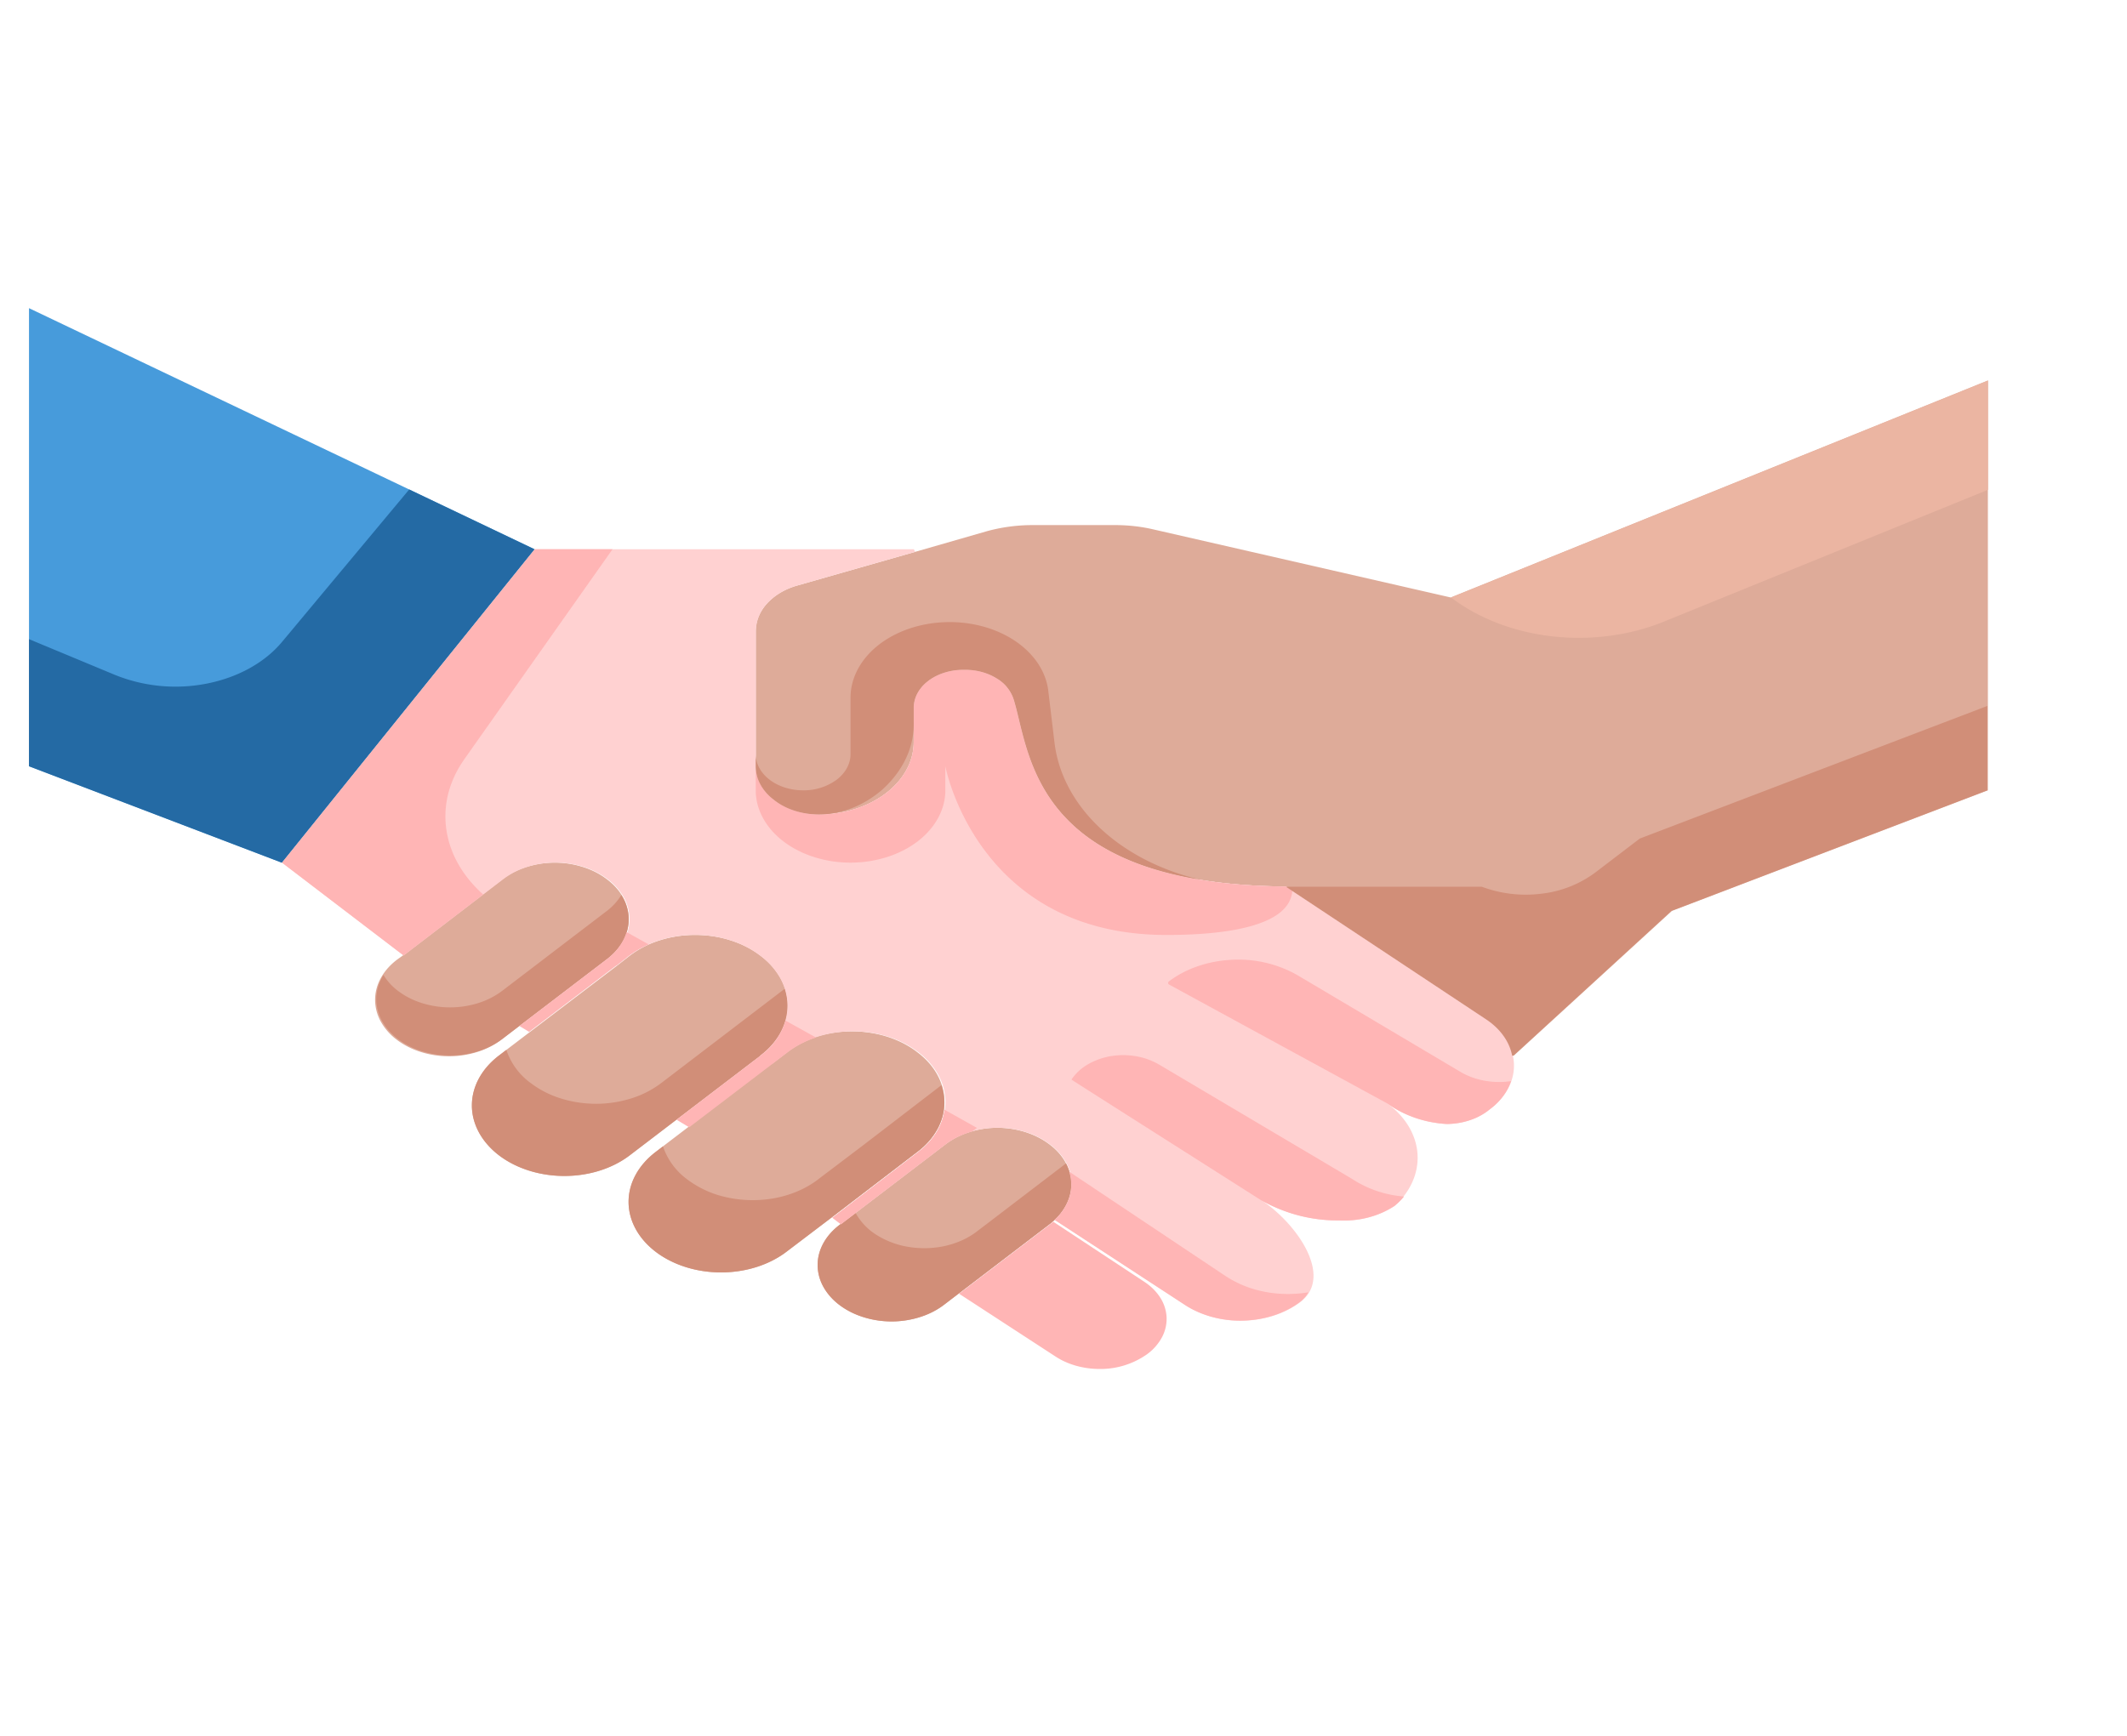 <svg xmlns="http://www.w3.org/2000/svg" width="49" height="40" fill="none" viewBox="0 0 49 40"><path fill="#479BDB" d="m12.313 12.656-5.822 7.222-5.823-2.222V7.101l11.645 5.555Z"/><path fill="#DEAB99" d="m9.28 22.018 2.293-1.756c.158-.121.346-.218.552-.283a2.16 2.16 0 0 1 1.305 0c.207.065.395.162.552.283.16.12.287.262.373.42a1.022 1.022 0 0 1 0 .996 1.344 1.344 0 0 1-.373.423l-2.409 1.839a1.79 1.79 0 0 1-.553.293 2.176 2.176 0 0 1-1.32.01c-.21-.065-.4-.162-.56-.284a1.337 1.337 0 0 1-.373-.428 1.037 1.037 0 0 1-.126-.505c.002-.173.05-.344.14-.503.09-.159.22-.302.383-.422l.117-.083ZM24.294 28.111a.273.273 0 0 1-.044.04.64.64 0 0 1-.072.06l-2.096 1.6-.313.24a1.788 1.788 0 0 1-.553.292 2.172 2.172 0 0 1-1.32.01c-.21-.065-.4-.162-.561-.284a1.338 1.338 0 0 1-.373-.428 1.037 1.037 0 0 1-.126-.505c.002-.173.05-.344.14-.502.09-.16.22-.303.384-.423l2.409-1.838c.157-.122.345-.218.552-.284a2.16 2.16 0 0 1 1.305 0c.206.066.394.162.552.283.16.12.286.263.372.42.087.157.13.327.13.497-.002.3-.138.59-.386.822ZM21.757 25.395c.001.214-.053.426-.16.623a1.657 1.657 0 0 1-.466.527l-1.98 1.516-1.033.784c-.4.305-.942.476-1.507.476s-1.107-.171-1.507-.476c-.4-.305-.623-.719-.623-1.15 0-.431.224-.845.623-1.15l2.65-2.022.364-.278c.197-.152.432-.273.69-.355.259-.082.536-.124.816-.124.28 0 .558.042.816.124.259.082.494.203.69.355.2.15.359.329.466.526.108.198.162.41.16.624ZM18.147 23.173c.002.214-.052.426-.16.624a1.658 1.658 0 0 1-.465.526l-3.014 2.3c-.4.305-.941.476-1.506.476-.565 0-1.107-.17-1.507-.476-.4-.305-.624-.719-.624-1.15 0-.431.225-.845.624-1.15l2.715-2.067.298-.233a2.25 2.25 0 0 1 .69-.354c.26-.083.537-.125.817-.125.28 0 .557.042.816.125.259.082.493.202.69.354.2.15.358.33.466.527.108.197.162.41.16.623Z"/><path fill="#D18E78" d="m13.982 20.99-2.41 1.84a1.797 1.797 0 0 1-.551.283 2.16 2.16 0 0 1-1.305 0 1.799 1.799 0 0 1-.552-.283 1.337 1.337 0 0 1-.33-.363c-.173.276-.212.59-.11.887.101.296.337.555.665.732.328.176.727.258 1.126.232.4-.027.774-.16 1.058-.377l2.409-1.84c.159-.12.285-.264.372-.422.086-.158.13-.328.13-.5a1.044 1.044 0 0 0-.171-.555c-.082.136-.194.26-.331.367ZM22.496 28.384c-.2.151-.445.263-.716.325-.27.061-.556.07-.832.027a1.97 1.97 0 0 1-.75-.276 1.388 1.388 0 0 1-.49-.514l-.348.265c-.164.12-.294.264-.384.422-.09.16-.138.33-.14.503-.002.173.04.345.126.505.086.16.213.306.373.428s.35.219.56.284a2.172 2.172 0 0 0 1.32-.01c.209-.069.397-.168.554-.293l.313-.239 2.096-1.6a.64.64 0 0 0 .072-.06.273.273 0 0 0 .044-.04c.248-.232.384-.522.386-.822 0-.164-.042-.327-.122-.48l-1.746 1.334-.316.24ZM18.846 27.178c-.267.205-.6.351-.965.425-.366.073-.75.07-1.114-.007a2.328 2.328 0 0 1-.957-.435 1.565 1.565 0 0 1-.537-.745l-.168.129c-.4.305-.625.718-.625 1.15 0 .431.225.845.624 1.15.4.305.942.476 1.507.476s1.107-.171 1.507-.476l1.033-.784 1.98-1.516c.2-.15.358-.33.465-.527.108-.197.162-.41.16-.623a1.29 1.29 0 0 0-.067-.39l-1.81 1.39-1.034.783ZM12.223 24.955a1.549 1.549 0 0 1-.558-.762l-.17.13c-.4.304-.624.718-.624 1.15 0 .43.225.844.624 1.15.4.304.942.475 1.507.475s1.107-.17 1.506-.476l3.014-2.3c.2-.15.357-.329.465-.527.108-.197.162-.409.16-.623a1.3 1.3 0 0 0-.067-.389l-2.844 2.172a2.25 2.25 0 0 1-.69.355 2.703 2.703 0 0 1-.816.125c-.28 0-.558-.043-.816-.125a2.249 2.249 0 0 1-.691-.355Z"/><path fill="#DEAB99" d="M29.638 20.429c-5.86-.045-5.903-3.061-6.282-4.3a.874.874 0 0 0-.399-.5 1.382 1.382 0 0 0-.721-.195h-.044c-.15 0-.299.022-.438.066a1.212 1.212 0 0 0-.37.19.896.896 0 0 0-.248.282.695.695 0 0 0-.087.335v.794c0 .442-.23.866-.64 1.178-.409.313-.964.489-1.543.489a1.721 1.721 0 0 1-1.026-.328c-.273-.208-.427-.49-.43-.784V14.54c0-.227.091-.448.26-.635.17-.186.408-.33.686-.41l2.722-.777 1.66-.478c.33-.09.676-.138 1.026-.14h1.95c.284.002.566.033.838.095l6.87 1.573 12.373-5v9.444l-7.278 2.778-3.64 3.333-.028.006c-.063-.332-.283-.634-.619-.85l-4.592-3.045v-.005Z"/><path fill="#FFB5B5" d="M26.359 29.535c.156.102.283.229.372.37a.921.921 0 0 1 .144.455.9.9 0 0 1-.109.46 1.171 1.171 0 0 1-.342.387 1.856 1.856 0 0 1-1.091.339c-.371 0-.73-.1-1.012-.284l-2.227-1.45 2.096-1.6a.659.659 0 0 0 .073-.06l2.096 1.383Z"/><path fill="#FFD1D1" d="M24.19 26.373a1.799 1.799 0 0 0-.553-.284 2.16 2.16 0 0 0-1.305 0 1.798 1.798 0 0 0-.552.284l-2.409 1.839-.196-.15 1.98-1.517c.198-.15.355-.33.463-.527.107-.198.162-.41.162-.623 0-.214-.055-.425-.162-.622a1.675 1.675 0 0 0-.464-.528 2.25 2.25 0 0 0-.69-.355 2.704 2.704 0 0 0-.816-.124c-.28 0-.558.042-.816.125a2.25 2.25 0 0 0-.69.354l-.365.278-.262-.2c.199-.15.356-.33.464-.527.107-.198.162-.41.162-.623 0-.214-.055-.425-.162-.623a1.675 1.675 0 0 0-.464-.527 2.248 2.248 0 0 0-.69-.355 2.7 2.7 0 0 0-.816-.124c-.28 0-.558.042-.816.124a2.25 2.25 0 0 0-.69.355l-.3.233-.203-.155c.16-.121.286-.265.372-.423a1.02 1.02 0 0 0 0-.997 1.323 1.323 0 0 0-.372-.42 1.797 1.797 0 0 0-.552-.283 2.16 2.16 0 0 0-1.305 0 1.797 1.797 0 0 0-.552.284l-2.293 1.755-2.802-2.139 5.823-7.222h8.733l.03.061-2.722.778c-.278.08-.517.224-.686.41a.947.947 0 0 0-.26.635v3.116c.002.294.157.576.429.784.272.207.64.325 1.026.327.58 0 1.134-.175 1.544-.488.41-.312.64-.736.64-1.178v-.795c0-.114.028-.228.086-.334a.898.898 0 0 1 .247-.283c.107-.081.233-.145.372-.19.138-.043.287-.065.437-.065h.044c.263 0 .518.069.722.195a.874.874 0 0 1 .399.5c.378 1.238.422 4.255 6.28 4.3v.005l4.593 3.044c.336.217.556.519.62.85.048.225.025.455-.069.671a1.41 1.41 0 0 1-.47.568 1.414 1.414 0 0 1-.447.244 1.726 1.726 0 0 1-.536.09 2.567 2.567 0 0 1-1.361-.467c.41.305.655.717.685 1.154.03.437-.158.866-.525 1.202a2.134 2.134 0 0 1-1.266.333 3.557 3.557 0 0 1-1.805-.467c.83.55 1.674 1.773.887 2.356-.348.259-.81.409-1.296.421a2.356 2.356 0 0 1-1.33-.355l-3.014-1.966c.248-.232.384-.523.386-.822 0-.171-.044-.34-.13-.497a1.325 1.325 0 0 0-.373-.42Z"/><path fill="#FFB5B5" d="M26.697 24.529a1.547 1.547 0 0 0-.53-.19 1.74 1.74 0 0 0-.585 0c-.193.034-.373.1-.529.193a1.133 1.133 0 0 0-.37.346l.532.34 3.835 2.438a3.559 3.559 0 0 0 1.805.467c.464.02.918-.1 1.267-.334.085-.065.16-.138.223-.217a2.529 2.529 0 0 1-1.194-.404l-4.454-2.64ZM28.236 29.407l-3.605-2.408a.976.976 0 0 1 .004.586 1.184 1.184 0 0 1-.342.525l3.013 1.967c.37.24.845.367 1.33.354.487-.012.95-.162 1.298-.42a.777.777 0 0 0 .208-.232c-.334.056-.68.052-1.011-.013a2.471 2.471 0 0 1-.895-.36ZM34.315 25.567c.241-.179.413-.405.495-.654-.203.03-.411.026-.612-.01-.201-.037-.39-.106-.552-.203l-3.75-2.225a2.749 2.749 0 0 0-1.518-.358c-.547.026-1.062.203-1.45.499a.048.048 0 0 0-.014.018.037.037 0 0 0-.004.02.04.04 0 0 0 .008.02c.005.006.011.012.019.016l5.035 2.744c.369.271.85.436 1.36.467.186-.002.368-.032.537-.09.169-.057.32-.14.446-.244ZM19.594 19.878c.579 0 1.134-.176 1.544-.488.409-.313.64-.737.64-1.179v-.555s.727 3.889 5.094 3.889c1.164 0 2.838-.144 2.9-1.023l-.134-.088v-.006c-5.86-.044-5.903-3.061-6.282-4.3a.874.874 0 0 0-.399-.499 1.38 1.38 0 0 0-.721-.195h-.044c-.15 0-.299.022-.438.065a1.212 1.212 0 0 0-.37.19.896.896 0 0 0-.248.283.694.694 0 0 0-.087.334v.794c0 .442-.23.866-.64 1.179-.409.312-.964.488-1.543.488a1.721 1.721 0 0 1-1.026-.328c-.273-.208-.427-.49-.43-.783v.555c0 .442.23.866.64 1.179.41.312.965.488 1.544.488ZM10.691 17.503l3.42-4.847h-1.792l-5.823 7.222 2.802 2.14 1.834-1.405c-.476-.424-.772-.948-.85-1.503-.079-.555.064-1.115.41-1.607ZM13.985 22.1l-2.02 1.542.225.136 2-1.522.298-.234c.136-.101.29-.189.456-.259l-.51-.285c-.07.236-.226.45-.449.622ZM17.523 24.323l-1.937 1.479.291.175 1.908-1.454.364-.278c.187-.142.407-.257.649-.337l-.7-.389a1.526 1.526 0 0 1-.575.804ZM21.757 25.57c-.046.37-.26.714-.605.975l-1.903 1.46-.073.055.196.15.1-.076 2.306-1.76c.175-.134.386-.236.618-.3l.11-.084-.75-.42Z"/><path fill="#D18E78" d="m24.293 17.115-.145-1.208c-.057-.444-.335-.854-.777-1.147-.442-.292-1.014-.444-1.598-.423-.585.02-1.136.21-1.542.532-.405.322-.633.75-.637 1.196v1.313c0 .221-.115.433-.32.59a1.283 1.283 0 0 1-.772.244c-.29 0-.567-.088-.772-.244-.205-.157-.32-.369-.32-.59v.278a.869.869 0 0 0 .11.425c.074.135.183.257.32.359.567.444 1.613.5 2.474-.234.488-.435.75-.99.735-1.563v-.337c0-.231.12-.453.335-.617.214-.163.505-.255.808-.255h.044c.262 0 .517.069.721.196a.874.874 0 0 1 .4.498c.33 1.08.409 3.505 4.294 4.143-.907-.212-1.71-.626-2.308-1.188-.598-.562-.963-1.247-1.05-1.968ZM37.777 19.323l-1.033.788a2.558 2.558 0 0 1-1.235.483 2.884 2.884 0 0 1-1.371-.16h-4.513l4.593 3.044c.335.217.555.519.618.85l.03-.005 3.638-3.333 7.279-2.778v-1.945l-8.006 3.056Z"/><path fill="#EBB5A2" d="m38.334 14.323 7.465-3.037V8.768l-12.373 5c.632.481 1.45.796 2.334.896.884.1 1.786-.02 2.574-.34Z"/><path fill="#246AA4" d="m9.426 11.28-2.93 3.513c-.397.476-1.015.818-1.73.959a3.723 3.723 0 0 1-2.12-.201l-1.978-.823v2.93l5.823 2.221 5.822-7.222-2.887-1.378Z"/></svg>